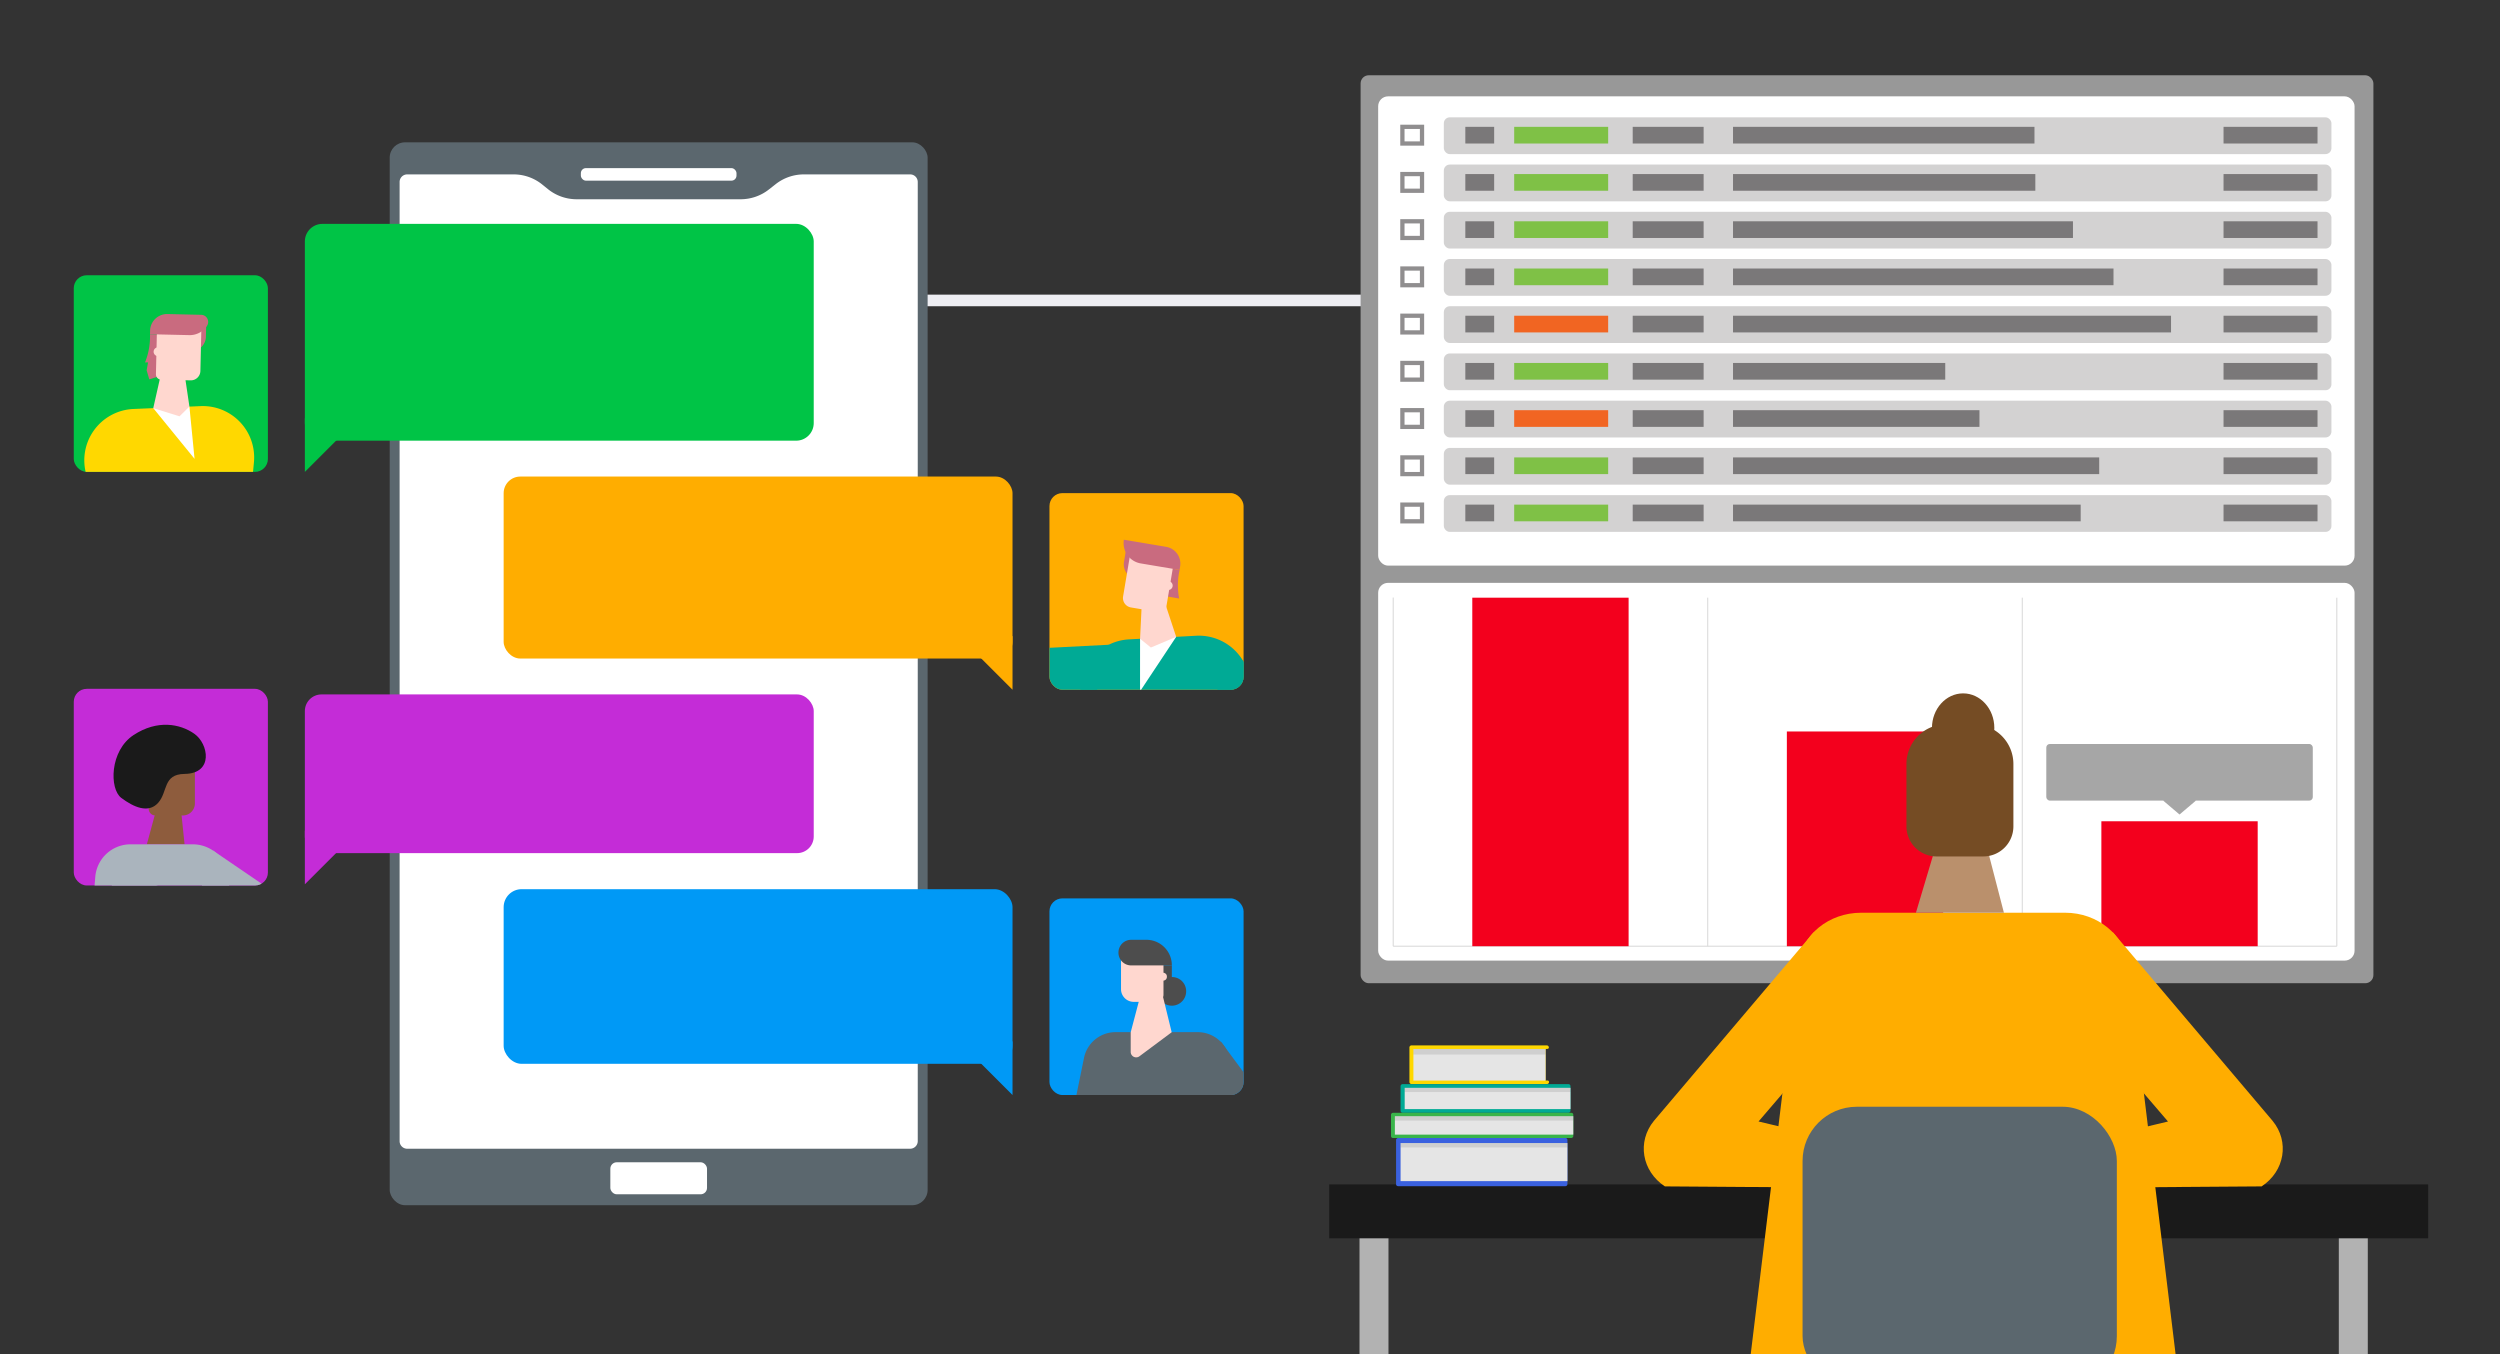 <svg xmlns="http://www.w3.org/2000/svg" xmlns:xlink="http://www.w3.org/1999/xlink" viewBox="0 0 1200 650"><rect x="0" y="0" width="1200" height="650" fill="#333333" stroke="none"/><defs><style>.a,.ah,.b,.i{fill:none;}.b{stroke:#eeeef3;stroke-width:5.57px;}.ah,.b,.i{stroke-miterlimit:10;}.c{fill:#b2b2b2;}.d{fill:#1a1a1a;}.e{fill:#989898;}.f{fill:#fff;}.g,.h{fill:#231f20;}.g{opacity:0.2;}.ag,.h,.i{opacity:0.5;}.i{stroke:#231f20;stroke-width:2.05px;}.j{fill:#7fc146;}.k{fill:#f16522;}.l{fill:#ffd800;}.m{fill:#00aa95;}.n{fill:#39b44a;}.o{fill:#3a61df;}.p{fill:#e5e5e5;}.q{opacity:0.1;}.r{fill:#5b676e;}.s{fill:#0099f6;}.t{fill:#c42cd7;}.u{fill:#00c446;}.v{fill:#ffad00;}.w{clip-path:url(#a);}.x{fill:#4d4d4d;}.y{fill:#ffd7cf;}.z{clip-path:url(#b);}.aa{fill:#aab4bd;}.ab{fill:#8e5c3d;}.ac{clip-path:url(#c);}.ad{fill:#c96b7f;}.ae{fill:#0070d4;}.af{clip-path:url(#d);}.ah{stroke:#b2b2b2;stroke-width:0.5px;}.ai{fill:#f3001d;}.aj{fill:#ba906c;}.ak{fill:#754c24;}</style><clipPath id="a"><rect class="a" x="503.75" y="431.22" width="93.18" height="94.39" rx="6.22" transform="translate(1100.67 956.83) rotate(180)"/></clipPath><clipPath id="b"><rect class="a" x="35.41" y="330.64" width="93.18" height="94.39" rx="6.22"/></clipPath><clipPath id="c"><rect class="a" x="503.75" y="236.68" width="93.18" height="94.39" rx="6.22" transform="translate(1100.67 567.76) rotate(180)"/></clipPath><clipPath id="d"><rect class="a" x="35.41" y="132.12" width="93.18" height="94.39" rx="6.22"/></clipPath></defs><line class="b" x1="714.05" y1="144.21" x2="384.31" y2="144.21"/><rect class="c" x="652.56" y="593.12" width="13.91" height="96.28"/><rect class="c" x="1122.63" y="593.12" width="13.91" height="96.28"/><rect class="d" x="638.02" y="568.52" width="527.51" height="25.87"/><rect class="e" x="653.09" y="36.13" width="486.14" height="435.82" rx="3.9"/><rect class="f" x="661.52" y="279.77" width="468.67" height="181.32" rx="4.74"/><rect class="f" x="661.52" y="46.25" width="468.67" height="225.25" rx="4.74"/><rect class="g" x="693.04" y="56.32" width="426.05" height="17.65" rx="2.84"/><rect class="h" x="703.36" y="60.88" width="13.84" height="8.01"/><rect class="i" x="673.15" y="60.88" width="9.42" height="8.01"/><rect class="j" x="726.81" y="60.88" width="45.11" height="8.01"/><rect class="h" x="1067.3" y="60.88" width="45.11" height="8.01"/><rect class="g" x="693.04" y="101.66" width="426.05" height="17.65" rx="2.84"/><rect class="h" x="703.36" y="106.22" width="13.84" height="8.01"/><rect class="i" x="673.15" y="106.22" width="9.42" height="8.01"/><rect class="j" x="726.81" y="106.22" width="45.11" height="8.01"/><rect class="h" x="1067.3" y="106.22" width="45.11" height="8.01"/><rect class="g" x="693.04" y="78.99" width="426.05" height="17.65" rx="2.84"/><rect class="h" x="703.36" y="83.55" width="13.84" height="8.01"/><rect class="i" x="673.15" y="83.55" width="9.42" height="8.01"/><rect class="j" x="726.81" y="83.55" width="45.11" height="8.01"/><rect class="h" x="1067.3" y="83.55" width="45.11" height="8.01"/><rect class="g" x="693.04" y="124.32" width="426.05" height="17.65" rx="2.84"/><rect class="h" x="703.36" y="128.89" width="13.84" height="8.01"/><rect class="i" x="673.15" y="128.89" width="9.42" height="8.01"/><rect class="j" x="726.81" y="128.89" width="45.11" height="8.01"/><rect class="h" x="1067.3" y="128.89" width="45.11" height="8.01"/><rect class="g" x="693.04" y="169.66" width="426.05" height="17.65" rx="2.84"/><rect class="h" x="703.36" y="174.22" width="13.84" height="8.01"/><rect class="i" x="673.15" y="174.22" width="9.42" height="8.01"/><rect class="j" x="726.81" y="174.22" width="45.11" height="8.01"/><rect class="h" x="1067.3" y="174.22" width="45.11" height="8.01"/><rect class="g" x="693.04" y="146.99" width="426.05" height="17.65" rx="2.84"/><rect class="h" x="703.36" y="151.55" width="13.84" height="8.01"/><rect class="i" x="673.15" y="151.55" width="9.42" height="8.01"/><rect class="k" x="726.81" y="151.55" width="45.11" height="8.01"/><rect class="h" x="1067.3" y="151.55" width="45.11" height="8.01"/><rect class="g" x="693.04" y="192.33" width="426.05" height="17.65" rx="2.84"/><rect class="h" x="703.36" y="196.89" width="13.84" height="8.01"/><rect class="i" x="673.15" y="196.89" width="9.42" height="8.01"/><rect class="k" x="726.81" y="196.89" width="45.11" height="8.01"/><rect class="h" x="1067.3" y="196.89" width="45.11" height="8.01"/><rect class="g" x="693.04" y="237.66" width="426.05" height="17.65" rx="2.84"/><rect class="h" x="703.36" y="242.22" width="13.84" height="8.01"/><rect class="i" x="673.15" y="242.22" width="9.42" height="8.01"/><rect class="j" x="726.81" y="242.22" width="45.11" height="8.01"/><rect class="h" x="1067.3" y="242.22" width="45.11" height="8.01"/><rect class="g" x="693.04" y="215" width="426.05" height="17.65" rx="2.84"/><rect class="h" x="703.36" y="219.56" width="13.84" height="8.01"/><rect class="i" x="673.15" y="219.56" width="9.42" height="8.01"/><rect class="j" x="726.81" y="219.56" width="45.11" height="8.01"/><rect class="h" x="783.7" y="60.88" width="34.04" height="8.01"/><rect class="h" x="783.7" y="106.22" width="34.04" height="8.01"/><rect class="h" x="783.7" y="83.55" width="34.04" height="8.01"/><rect class="h" x="783.7" y="128.89" width="34.04" height="8.01"/><rect class="h" x="783.7" y="174.22" width="34.04" height="8.01"/><rect class="h" x="783.7" y="151.55" width="34.04" height="8.01"/><rect class="h" x="783.7" y="196.89" width="34.04" height="8.01"/><rect class="h" x="783.7" y="242.22" width="34.04" height="8.01"/><rect class="h" x="783.7" y="219.56" width="34.04" height="8.01"/><rect class="h" x="1067.3" y="219.56" width="45.11" height="8.01"/><rect class="h" x="831.85" y="60.88" width="144.7" height="8.01"/><rect class="h" x="831.85" y="106.22" width="163.17" height="8.01"/><rect class="h" x="831.85" y="83.55" width="145.11" height="8.01"/><rect class="h" x="831.85" y="128.89" width="182.63" height="8.01"/><rect class="h" x="831.85" y="174.22" width="101.87" height="8.01"/><rect class="h" x="831.85" y="151.55" width="210.25" height="8.01"/><rect class="h" x="831.85" y="196.89" width="118.29" height="8.01"/><rect class="h" x="831.85" y="242.22" width="166.88" height="8.01"/><rect class="h" x="831.85" y="219.56" width="175.77" height="8.01"/><path class="l" d="M741.87,503.51v15.16h1a.67.67,0,0,1,.67.67h0a1,1,0,0,1-1,1H677.52a1,1,0,0,1-1-1V502.79a1,1,0,0,1,1-1h64.93a1,1,0,0,1,1,1v0a.67.67,0,0,1-.67.67Z"/><rect class="m" x="706.18" y="486.48" width="13.75" height="81.56" rx="0.91" transform="translate(185.79 1240.32) rotate(-90)"/><rect class="n" x="705.38" y="496.44" width="12.1" height="87.5" rx="0.91" transform="translate(171.24 1251.62) rotate(-90)"/><rect class="o" x="699.69" y="516.67" width="23.11" height="82.26" rx="0.91" transform="translate(1269.04 -153.44) rotate(90)"/><rect class="p" x="669.54" y="535.77" width="85.64" height="8.85"/><rect class="p" x="674.25" y="522.16" width="79.59" height="10.21"/><rect class="p" x="672.28" y="548.66" width="80.09" height="18.28"/><rect class="p" x="678.44" y="503.51" width="63.44" height="15.16"/><polygon class="q" points="741.87 506.16 680.5 506.16 679.71 506.16 678.43 506.16 678.43 503.51 741.87 503.51 741.87 506.16"/><rect class="q" x="674.25" y="522.16" width="79.59" height="2.02"/><rect class="q" x="669.54" y="535.77" width="85.64" height="2.11"/><rect class="q" x="672.28" y="548.66" width="80.09" height="2.11"/><rect class="r" x="187.07" y="68.32" width="258.2" height="510.18" rx="7.35" transform="translate(632.33 646.82) rotate(180)"/><path class="f" d="M191.81,87.36V547.74a3.65,3.65,0,0,0,3.65,3.65H436.87a3.65,3.65,0,0,0,3.65-3.65V87.36a3.64,3.64,0,0,0-3.65-3.65h-51a21.92,21.92,0,0,0-13.49,4.64L369,91a21.89,21.89,0,0,1-13.48,4.64H276.78A21.9,21.9,0,0,1,263.29,91L260,88.35a21.9,21.9,0,0,0-13.49-4.64h-51A3.64,3.64,0,0,0,191.81,87.36Z"/><rect class="f" x="278.81" y="80.69" width="74.71" height="6.03" rx="2.44" transform="translate(632.33 167.41) rotate(-180)"/><rect class="f" x="292.96" y="557.89" width="46.41" height="15.37" rx="3.07" transform="translate(632.33 1131.15) rotate(-180)"/><rect class="s" x="241.75" y="426.8" width="244.26" height="83.84" rx="8.65" transform="translate(727.76 937.44) rotate(180)"/><polygon class="s" points="486.01 525.61 486.01 499.88 460.28 499.88 486.01 525.61"/><rect class="t" x="146.33" y="333.32" width="244.26" height="76.18" rx="8"/><polygon class="t" points="146.33 424.46 146.33 398.73 172.06 398.73 146.33 424.46"/><rect class="u" x="146.33" y="107.46" width="244.26" height="104.07" rx="8.44"/><polygon class="u" points="146.33 226.51 146.33 200.77 172.06 200.77 146.33 226.51"/><rect class="v" x="241.75" y="228.75" width="244.26" height="87.35" rx="8" transform="translate(727.76 544.85) rotate(180)"/><polygon class="v" points="486.01 331.07 486.01 305.34 460.28 305.34 486.01 331.07"/><g class="w"><rect class="s" x="484.63" y="410.8" width="145.26" height="144.58" transform="translate(1114.53 966.18) rotate(180)"/><path class="r" d="M604.08,599.78H501.53l18.78-91.92a15.45,15.45,0,0,1,15.08-12.43H575a15.48,15.48,0,0,1,15.23,13.24Z"/><path class="x" d="M569.35,475.63a6.87,6.87,0,1,1-6.87-6.64A6.76,6.76,0,0,1,569.35,475.63Z"/><rect class="x" x="553.95" y="463.4" width="8.53" height="10.03"/><ellipse class="y" cx="558.21" cy="468.81" rx="1.91" ry="1.93"/><path class="y" d="M556.66,472h-7.73l-6.19,23.48v9.4a2.62,2.62,0,0,0,4.17,2.15l15.5-11.55Z"/><path class="y" d="M541.52,457.08h10.86a6.1,6.1,0,0,1,6.1,6.1v17.71a0,0,0,0,1,0,0H538.1a0,0,0,0,1,0,0V460.5A3.41,3.41,0,0,1,541.52,457.08Z" transform="translate(1096.57 937.97) rotate(180)"/><path class="x" d="M562.48,463.4H542.93a6.1,6.1,0,0,1-6.07-6.15h0a6.11,6.11,0,0,1,6.07-6.15h7.41a12.22,12.22,0,0,1,12.14,12.3Z"/><path class="r" d="M582.27,613.49,577,608.93l28.38-46.24a1.38,1.38,0,0,0-.23-1.88L564,516.3l22-16.36,39.42,53.23a9.19,9.19,0,0,1,0,12.89Z"/></g><g class="z"><rect class="t" x="2.44" y="310.22" width="145.26" height="144.58"/><polygon class="aa" points="158.09 420.92 108.78 451.36 51.83 440.27 54.27 419.94 107.83 432.54 153.84 414.17 158.09 420.92"/><path class="ab" d="M71.36,365.82H93.55a0,0,0,0,1,0,0v19.82a5.79,5.79,0,0,1-5.79,5.79H74.6a3.24,3.24,0,0,1-3.24-3.24V365.82a0,0,0,0,1,0,0Z"/><polygon class="ab" points="86.28 382.98 75.89 385.35 70.48 405.27 88.59 405.27 86.28 382.98"/><path class="aa" d="M39.11,502.19l6.62-81.29a17,17,0,0,1,17-15.63H92.47a17.43,17.43,0,0,1,17.43,16.87l1.74,53.8"/><path class="ab" d="M79.53,378.62a3.12,3.12,0,1,1-3.11-3.11A3.12,3.12,0,0,1,79.53,378.62Z"/><polygon class="aa" points="196.82 420.95 147.03 456 95.63 429.07 102.24 408.26 146.22 438.26 192.18 414.04 196.82 420.95"/><path class="d" d="M58.23,383c-5.8-4.34-5.57-22.65,5.86-30.16s22.33-5.45,29.19-.63,9.35,19.12-4.69,19.27c-10.48.12-7.94,8.59-12.69,13.89S64,387.32,58.23,383Z"/></g><g class="ac"><rect class="v" x="484.63" y="216.26" width="145.26" height="144.58" transform="translate(1114.53 577.11) rotate(180)"/><path class="ad" d="M547.34,278.24l-2-.33a7.11,7.11,0,0,1-5.83-8.19l1.08-6.44,9,1.52Z"/><path class="ad" d="M566,287.28l-10.39-1.74,2.25-13.37,8.36,1.4a33.4,33.4,0,0,0-.27,13.44Z"/><path class="r" d="M584.2,402.74l-47.33,12.09-42.2,60.8a19,19,0,0,0-6.49,11.91L476.11,577l7.37-.6,27-82.47,66.37-40.09c13.64-2.85,14.74-26.88,10.65-40.21Z"/><polygon class="r" points="552.17 606.99 556.95 602 560.11 595.47 555.77 591.31 553.41 598.61 549.81 604.73 552.17 606.99"/><polygon class="r" points="563.21 595.45 566.83 591.67 560.87 585.97 555.77 591.31 560.11 595.47 563.21 595.45"/><polygon class="r" points="463.02 586.38 469.9 585.82 476.6 583.04 476.12 577.04 469.5 580.93 462.75 583.12 463.02 586.38"/><polygon class="r" points="478.93 585.08 484.15 584.66 483.48 576.44 476.12 577.04 476.6 583.04 478.93 585.08"/><path class="y" d="M467.6,257.53l-.88-7.81a7.33,7.33,0,0,0-2.93-5.11l-5.16-3.83a.42.42,0,0,0-.63.49l2.82,7.22a2.12,2.12,0,0,1-.39,2.21,5.46,5.46,0,0,0-1.21,5l.73,2.86Z"/><path class="m" d="M593.91,416l-58.83,3.18L519,336a24.66,24.66,0,0,1,22.92-29.1l32.21-1.74a24.66,24.66,0,0,1,25.53,29.32l-8.25,42.45Z"/><rect class="ae" x="556.12" y="370.06" width="53.27" height="73.57" transform="translate(-99.32 606.58) rotate(-51.24)"/><path class="m" d="M459.63,258.68l8-1.15L498,311.24l34.42-1.77-7.75,28.73L499,335.41a17.61,17.61,0,0,1-14.55-11.26Z"/><path class="y" d="M590.65,409.87,586,416.22a7.39,7.39,0,0,0-1.29,5.76l1.23,6.3a.41.41,0,0,0,.79.07l2.79-7.24a2.16,2.16,0,0,1,1.79-1.36,5.46,5.46,0,0,0,4.24-2.85l1.39-2.6Z"/><path class="m" d="M597.74,415.75l-9.28-5.58L616.13,370l-37.54-46.2,14-11.38,40.49,49.82a10.73,10.73,0,0,1,.54,12.81Z"/><path class="y" d="M542.76,268.22h14.11a4.6,4.6,0,0,1,4.6,4.6v20a0,0,0,0,1,0,0H540.18a0,0,0,0,1,0,0v-22a2.58,2.58,0,0,1,2.58-2.58Z" transform="translate(1047.51 648.47) rotate(-170.45)"/><polygon class="f" points="547.23 306.61 547.22 331.84 564.57 305.68 555.01 306.19 547.23 306.61"/><polygon class="y" points="558.35 286.88 548.28 285.14 547.23 306.61 552.42 310.81 564.57 305.68 558.35 286.88"/><path class="ad" d="M566.18,273.57l-18.62-3.13a9.87,9.87,0,0,1-8.1-11.38l20.29,3.42a8.18,8.18,0,0,1,6.71,9.42Z"/><path class="y" d="M562.85,281.43a2.11,2.11,0,1,1-4.17-.7,2.11,2.11,0,0,1,4.17.7Z"/><path class="r" d="M547.08,438.13,515.33,498.9a14.22,14.22,0,0,0-.06,13.07l40.5,79.34,5.13-4.17-22.72-81.63,46.67-57.18Z"/></g><g class="af"><rect class="u" x="2.44" y="111.7" width="145.26" height="144.58"/><polyline class="ad" points="70.39 177.75 71.66 182.09 80.44 179.31 80.35 170.21 72.12 168.01"/><path class="ad" d="M89.57,168.57l2,0a7.11,7.11,0,0,0,7.27-7l.15-6.52-9.12-.21Z"/><path class="ad" d="M69.58,173.94l10.54.24.31-13.56L72,160.43a33.45,33.45,0,0,1-2.27,13.25Z"/><path class="l" d="M55.15,308.54,114,306l7.91-84.34a24.66,24.66,0,0,0-25.65-26.72L64,196.31A24.66,24.66,0,0,0,41.5,228l12.36,41.44Z"/><path class="y" d="M75.08,157.84H96.37a0,0,0,0,1,0,0v20a4.6,4.6,0,0,1-4.6,4.6H77.65a2.58,2.58,0,0,1-2.58-2.58v-22A0,0,0,0,1,75.08,157.84Z" transform="translate(3.91 -1.92) rotate(1.31)"/><polygon class="f" points="90.92 195.15 93.39 220.25 73.56 195.91 83.13 195.49 90.92 195.15"/><polygon class="y" points="77.92 176.6 87.77 173.88 90.92 195.15 86.16 199.83 73.56 195.91 77.92 176.6"/><path class="ad" d="M72,160.43l18.87.43a9.9,9.9,0,0,0,8.51-4.48,3.42,3.42,0,0,0-2.81-5.27l-16.17-.37a8.18,8.18,0,0,0-8.36,8Z"/><path class="y" d="M73.74,168.77a2.12,2.12,0,1,0,2.16-2.06A2.12,2.12,0,0,0,73.74,168.77Z"/></g><g class="ag"><rect class="x" x="982.22" y="357.11" width="127.92" height="27.18" rx="1.69"/><polygon class="x" points="1046.18 390.97 1038.33 384.3 1046.18 377.62 1054.03 384.3 1046.18 390.97"/></g><g class="ag"><line class="ah" x1="668.74" y1="454.18" x2="668.74" y2="286.82"/><line class="ah" x1="819.71" y1="286.89" x2="819.71" y2="454.18"/><line class="ah" x1="1121.67" y1="286.89" x2="1121.67" y2="454.18"/><line class="ah" x1="668.74" y1="454.18" x2="1121.67" y2="454.18"/><line class="ah" x1="970.69" y1="286.89" x2="970.69" y2="454.18"/></g><rect class="ai" x="706.7" y="286.89" width="75.03" height="167.29"/><rect class="ai" x="857.69" y="351.11" width="75.03" height="103.08"/><rect class="ai" x="1008.66" y="394.21" width="75.03" height="59.98"/><rect class="r" x="912.47" y="488.77" width="56.59" height="71.2"/><rect class="r" x="882.25" y="559.36" width="124.48" height="9.58"/><path class="v" d="M836.53,681.43H1048.1l-26.56-218.66c-1.71-14-14.74-24.66-30.25-24.66H893.34c-15.51,0-28.54,10.62-30.24,24.66l-11.79,97Z"/><polygon class="aj" points="931.25 399.23 951.76 399.08 961.88 438.11 939.04 438.11 919.64 438.11 931.25 399.23"/><path class="v" d="M911.15,570.27,918.28,556,844.1,538.31,907,464.91l-36.44-17.42L793.89,538c-8.2,10-5.83,24.16,5.26,31.47Z"/><path class="v" d="M973.59,570.27,966.46,556l74.18-17.67-62.88-73.4,36.45-17.42L1090.84,538c8.21,10,5.84,24.16-5.25,31.47Z"/><path class="ak" d="M934.17,347.65h13.18a19.08,19.08,0,0,1,19.08,19.08v29.92A14.44,14.44,0,0,1,952,411.09H929.53a14.44,14.44,0,0,1-14.44-14.44V366.73a19.08,19.08,0,0,1,19.08-19.08Z"/><ellipse class="ak" cx="942.31" cy="349.42" rx="14.97" ry="16.6"/><rect class="r" x="865.23" y="531.24" width="150.85" height="136.16" rx="26.03"/></svg>